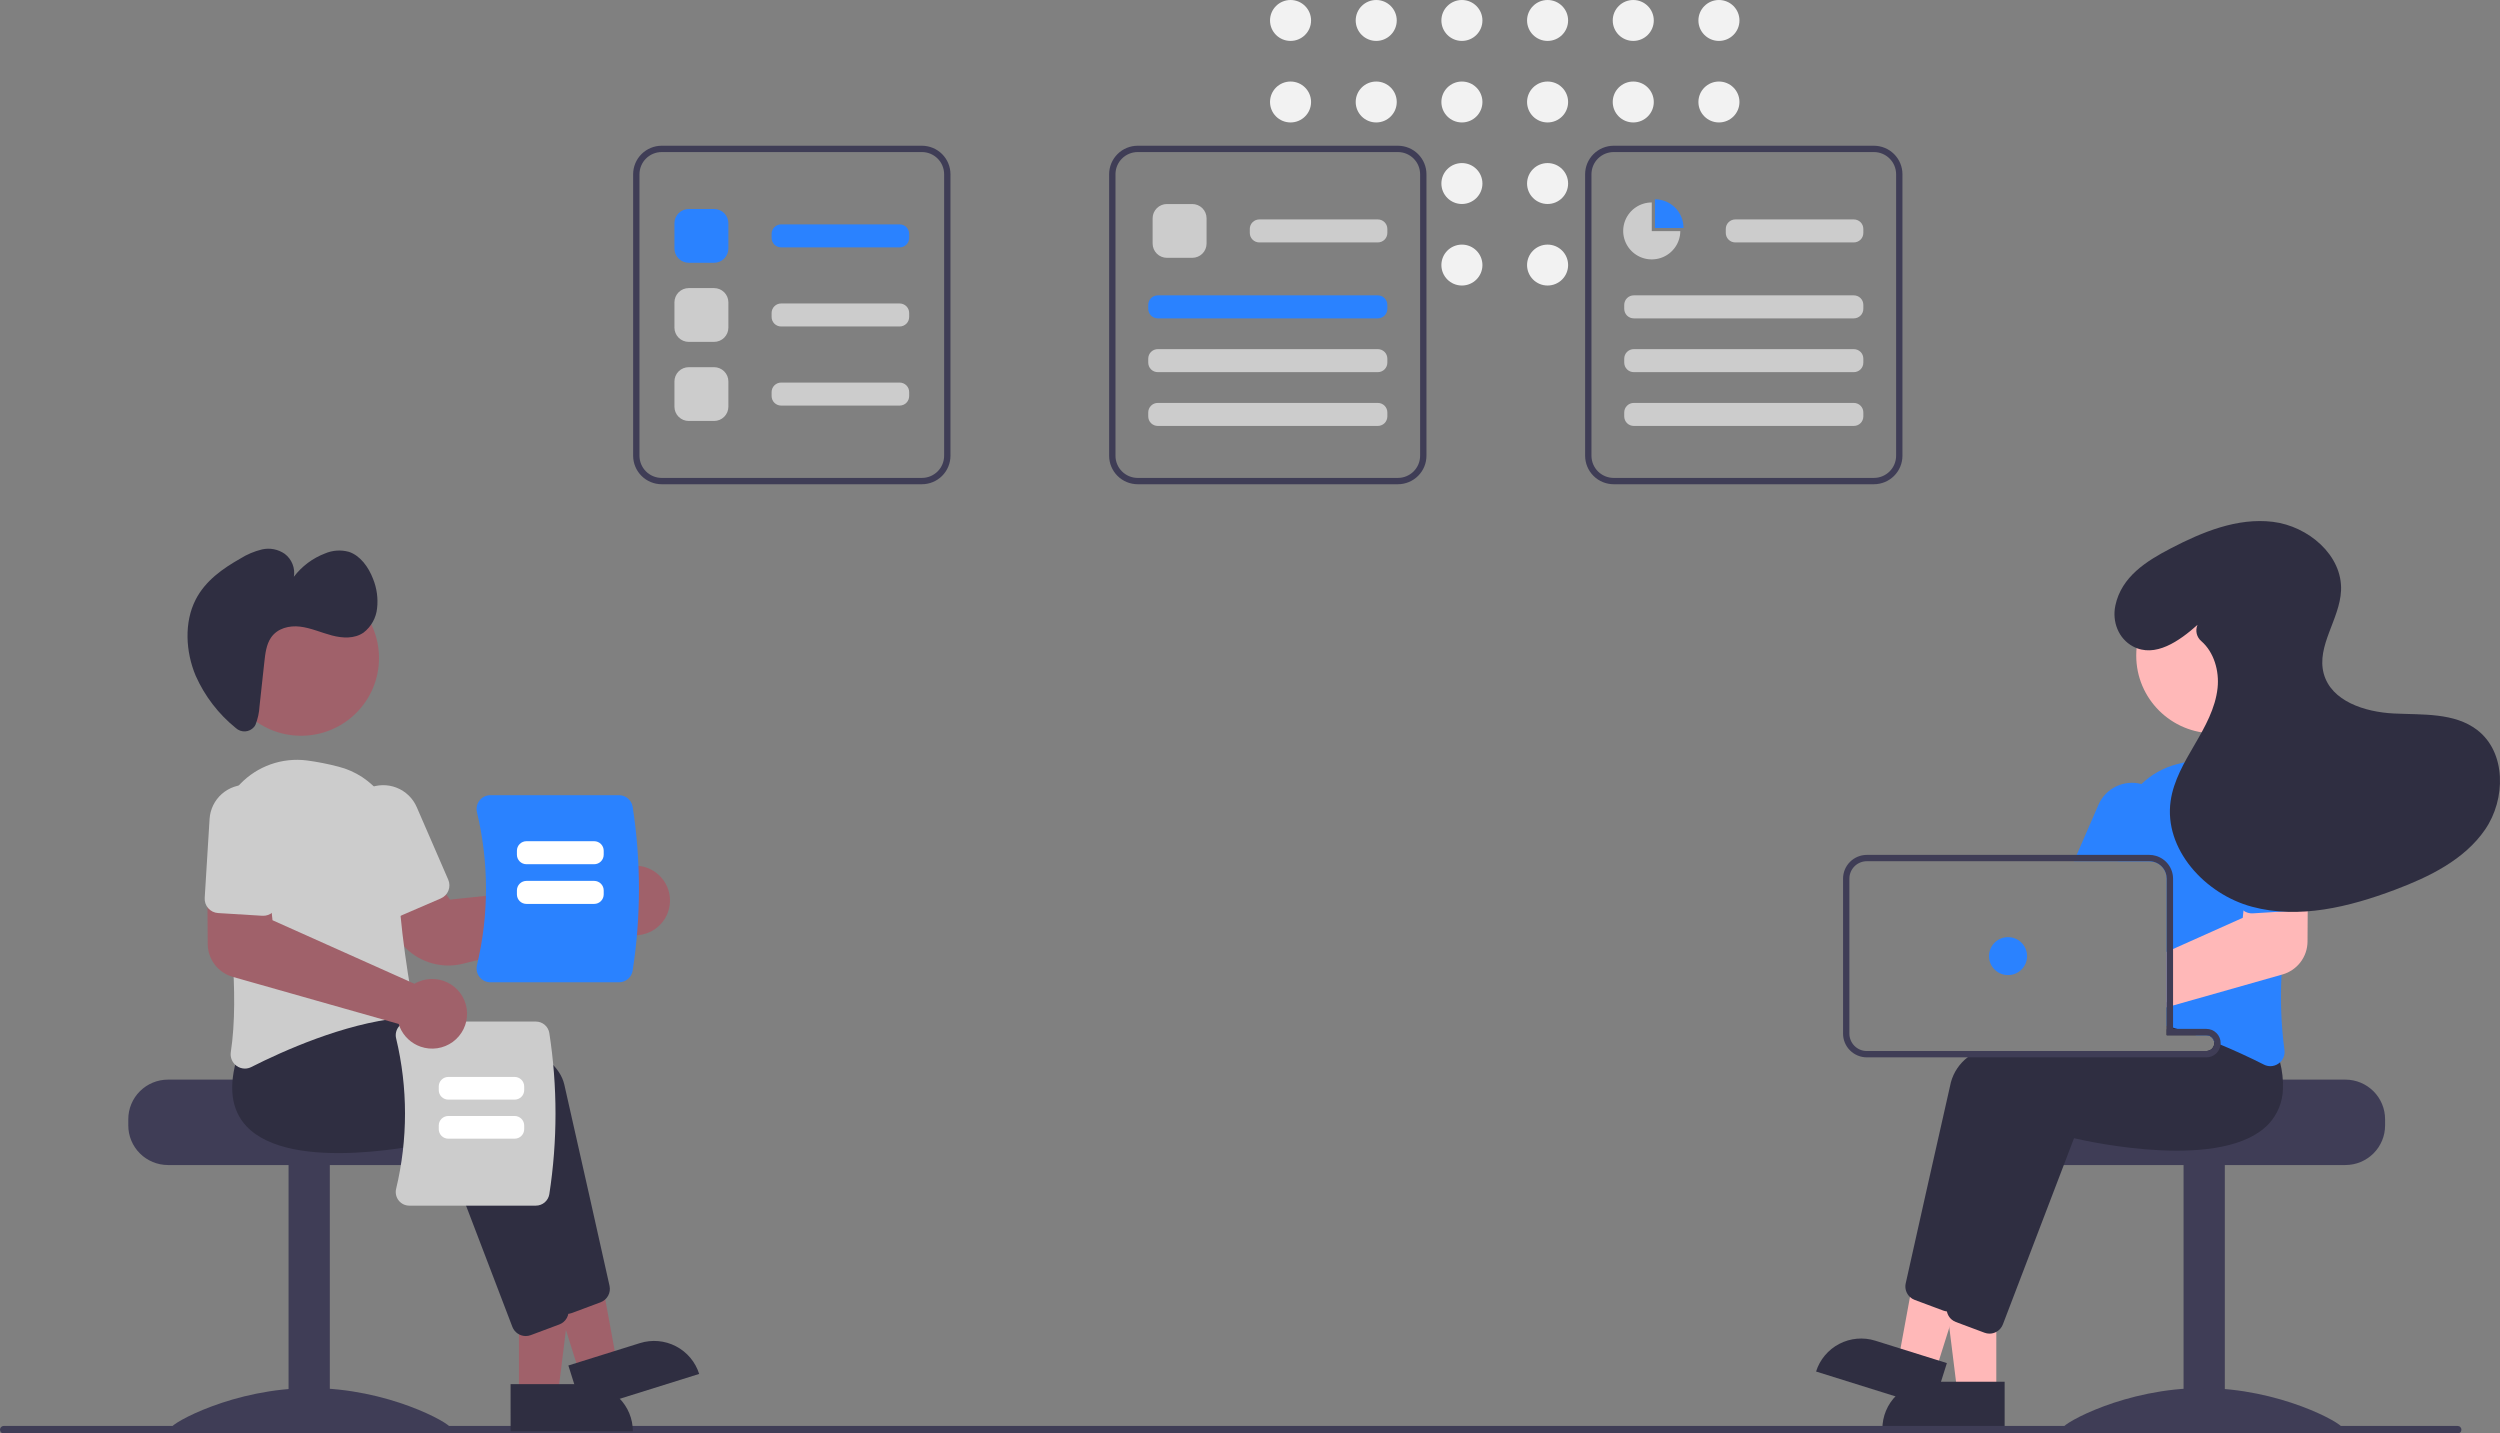 <svg width="218" height="125" viewBox="0 0 218 125" fill="none" xmlns="http://www.w3.org/2000/svg">
<rect x="0" y="0" width="218" height="125" fill="#808080" stroke="none"/>
<g id="undraw_meeting_re_i53h 1" clip-path="url(#clip0_28_775)">
<path id="Vector" d="M112.536 3.568C113.524 3.568 114.325 2.769 114.325 1.784C114.325 0.799 113.524 0 112.536 0C111.547 0 110.746 0.799 110.746 1.784C110.746 2.769 111.547 3.568 112.536 3.568Z" fill="#F2F2F2"/>
<path id="Vector_2" d="M112.536 10.678C113.524 10.678 114.325 9.88 114.325 8.894C114.325 7.909 113.524 7.11 112.536 7.11C111.547 7.11 110.746 7.909 110.746 8.894C110.746 9.88 111.547 10.678 112.536 10.678Z" fill="#F2F2F2"/>
<path id="Vector_3" d="M120.007 3.568C120.995 3.568 121.796 2.769 121.796 1.784C121.796 0.799 120.995 0 120.007 0C119.019 0 118.217 0.799 118.217 1.784C118.217 2.769 119.019 3.568 120.007 3.568Z" fill="#F2F2F2"/>
<path id="Vector_4" d="M120.007 10.678C120.995 10.678 121.796 9.88 121.796 8.894C121.796 7.909 120.995 7.11 120.007 7.11C119.019 7.11 118.217 7.909 118.217 8.894C118.217 9.88 119.019 10.678 120.007 10.678Z" fill="#F2F2F2"/>
<path id="Vector_5" d="M127.478 3.568C128.466 3.568 129.268 2.769 129.268 1.784C129.268 0.799 128.466 0 127.478 0C126.49 0 125.689 0.799 125.689 1.784C125.689 2.769 126.49 3.568 127.478 3.568Z" fill="#F2F2F2"/>
<path id="Vector_6" d="M127.478 10.678C128.466 10.678 129.268 9.88 129.268 8.894C129.268 7.909 128.466 7.11 127.478 7.11C126.49 7.11 125.689 7.909 125.689 8.894C125.689 9.88 126.49 10.678 127.478 10.678Z" fill="#F2F2F2"/>
<path id="Vector_7" d="M127.478 17.788C128.466 17.788 129.268 16.989 129.268 16.004C129.268 15.018 128.466 14.22 127.478 14.22C126.49 14.22 125.689 15.018 125.689 16.004C125.689 16.989 126.49 17.788 127.478 17.788Z" fill="#F2F2F2"/>
<path id="Vector_8" d="M127.478 24.898C128.466 24.898 129.268 24.099 129.268 23.114C129.268 22.129 128.466 21.33 127.478 21.33C126.49 21.33 125.689 22.129 125.689 23.114C125.689 24.099 126.49 24.898 127.478 24.898Z" fill="#F2F2F2"/>
<path id="Vector_9" d="M134.949 3.568C135.938 3.568 136.739 2.769 136.739 1.784C136.739 0.799 135.938 0 134.949 0C133.961 0 133.16 0.799 133.16 1.784C133.16 2.769 133.961 3.568 134.949 3.568Z" fill="#F2F2F2"/>
<path id="Vector_10" d="M134.949 10.678C135.938 10.678 136.739 9.88 136.739 8.894C136.739 7.909 135.938 7.11 134.949 7.11C133.961 7.11 133.16 7.909 133.16 8.894C133.16 9.88 133.961 10.678 134.949 10.678Z" fill="#F2F2F2"/>
<path id="Vector_11" d="M134.949 17.788C135.938 17.788 136.739 16.989 136.739 16.004C136.739 15.018 135.938 14.22 134.949 14.22C133.961 14.22 133.16 15.018 133.16 16.004C133.16 16.989 133.961 17.788 134.949 17.788Z" fill="#F2F2F2"/>
<path id="Vector_12" d="M134.949 24.898C135.938 24.898 136.739 24.099 136.739 23.114C136.739 22.129 135.938 21.33 134.949 21.33C133.961 21.33 133.16 22.129 133.16 23.114C133.16 24.099 133.961 24.898 134.949 24.898Z" fill="#F2F2F2"/>
<path id="Vector_13" d="M142.42 3.568C143.409 3.568 144.21 2.769 144.21 1.784C144.21 0.799 143.409 0 142.42 0C141.432 0 140.631 0.799 140.631 1.784C140.631 2.769 141.432 3.568 142.42 3.568Z" fill="#F2F2F2"/>
<path id="Vector_14" d="M142.42 10.678C143.409 10.678 144.21 9.88 144.21 8.894C144.21 7.909 143.409 7.11 142.42 7.11C141.432 7.11 140.631 7.909 140.631 8.894C140.631 9.88 141.432 10.678 142.42 10.678Z" fill="#F2F2F2"/>
<path id="Vector_15" d="M149.892 3.568C150.88 3.568 151.681 2.769 151.681 1.784C151.681 0.799 150.88 0 149.892 0C148.903 0 148.102 0.799 148.102 1.784C148.102 2.769 148.903 3.568 149.892 3.568Z" fill="#F2F2F2"/>
<path id="Vector_16" d="M149.892 10.678C150.88 10.678 151.681 9.88 151.681 8.894C151.681 7.909 150.88 7.11 149.892 7.11C148.903 7.11 148.102 7.909 148.102 8.894C148.102 9.88 148.903 10.678 149.892 10.678Z" fill="#F2F2F2"/>
<path id="Vector_17" d="M204.521 94.143H191.236C191.236 94.523 177.544 94.832 177.544 94.832C177.329 94.994 177.133 95.179 176.96 95.384C176.44 96.002 176.156 96.784 176.158 97.591V98.143C176.158 99.057 176.523 99.934 177.171 100.581C177.82 101.227 178.699 101.591 179.617 101.591H204.521C205.438 101.59 206.317 101.227 206.965 100.58C207.614 99.934 207.979 99.057 207.979 98.143V97.591C207.978 96.677 207.613 95.8 206.965 95.154C206.317 94.508 205.437 94.144 204.521 94.143Z" fill="#3F3D56"/>
<path id="Vector_18" d="M194.004 101.454H190.407V124.627H194.004V101.454Z" fill="#3F3D56"/>
<path id="Vector_19" d="M204.242 124.501C204.242 124.889 198.791 124.651 192.067 124.651C185.343 124.651 179.892 124.889 179.892 124.501C179.892 124.114 185.343 121.041 192.067 121.041C198.791 121.041 204.242 124.114 204.242 124.501Z" fill="#3F3D56"/>
<path id="Vector_20" d="M174.078 121.454L170.686 121.454L169.072 108.408L174.079 108.408L174.078 121.454Z" fill="#FFB8B8"/>
<path id="Vector_21" d="M168.263 120.487H174.805V124.594H164.143C164.143 123.505 164.577 122.46 165.35 121.69C166.122 120.92 167.17 120.487 168.263 120.487Z" fill="#2F2E41"/>
<path id="Vector_22" d="M168.783 119.566L165.546 118.554L167.924 105.625L172.701 107.12L168.783 119.566Z" fill="#FFB8B8"/>
<path id="Vector_23" d="M163.524 116.908L169.767 118.861L168.533 122.78L158.361 119.597C158.522 119.083 158.785 118.605 159.132 118.191C159.479 117.778 159.904 117.436 160.384 117.187C160.863 116.937 161.387 116.784 161.926 116.736C162.465 116.688 163.008 116.747 163.524 116.908Z" fill="#2F2E41"/>
<path id="Vector_24" d="M195.435 91.882C195.357 91.224 195.216 90.576 195.015 89.945L194.381 89.15L192.732 87.087L192.66 87.09C192.538 87.095 192.032 87.123 191.249 87.183H191.24C190.756 87.222 190.164 87.272 189.491 87.335C189.314 87.355 189.129 87.371 188.938 87.39V90.27H192.397C192.565 90.271 192.727 90.332 192.853 90.442C192.98 90.553 193.061 90.706 193.083 90.872C193.086 90.902 193.089 90.93 193.089 90.96C193.089 91.143 193.016 91.318 192.886 91.448C192.756 91.577 192.58 91.65 192.397 91.65H172.308C172.052 91.819 171.806 92.003 171.572 92.201C170.864 92.748 170.354 93.509 170.119 94.37C168.946 99.512 166.807 109.101 166.176 111.918C166.13 112.13 166.14 112.351 166.206 112.558C166.271 112.765 166.39 112.951 166.549 113.099C166.667 113.208 166.805 113.293 166.956 113.35L169.452 114.282C169.555 114.32 169.662 114.345 169.77 114.357C169.784 114.357 169.795 114.359 169.809 114.359C169.835 114.362 169.861 114.363 169.886 114.362C170.139 114.361 170.385 114.284 170.593 114.142C170.801 113.999 170.961 113.797 171.051 113.562L173.022 108.409L176.057 100.464L177.258 97.322C178.65 97.647 190.327 100.224 194.237 96.072C194.623 95.663 194.927 95.185 195.134 94.662C195.463 93.774 195.566 92.819 195.435 91.882Z" fill="#2F2E41"/>
<path id="Vector_25" d="M198.822 92.632C198.761 92.386 198.692 92.132 198.612 91.876L196.329 89.018L196.257 89.02C196.113 89.029 195.43 89.064 194.381 89.15C193.191 89.249 191.528 89.409 189.66 89.66C189.605 89.666 189.547 89.674 189.491 89.682C189.309 89.707 189.123 89.732 188.938 89.76V90.27H192.397C192.565 90.27 192.727 90.331 192.853 90.442C192.98 90.553 193.061 90.705 193.083 90.871C193.086 90.902 193.089 90.929 193.089 90.96C193.089 91.143 193.016 91.318 192.886 91.447C192.756 91.577 192.58 91.649 192.397 91.649H180.172C179.638 91.823 179.123 92.005 178.631 92.201C176.046 93.222 174.112 94.56 173.716 96.3C173.583 96.885 173.437 97.528 173.282 98.212C172.706 100.756 172.006 103.87 171.372 106.701V106.704C171.242 107.288 171.112 107.857 170.988 108.408C170.459 110.781 170.011 112.792 169.773 113.849C169.767 113.879 169.762 113.907 169.756 113.937V113.942C169.729 114.156 169.755 114.373 169.834 114.574L169.837 114.577V114.58C169.913 114.772 170.037 114.942 170.196 115.073C170.303 115.161 170.424 115.231 170.553 115.28L173.049 116.213C173.188 116.265 173.335 116.292 173.484 116.293C173.692 116.293 173.896 116.241 174.079 116.141C174.34 116 174.542 115.77 174.649 115.493L180.022 101.434L180.855 99.252C182.247 99.578 193.924 102.152 197.834 98.003C198.607 97.169 199.047 96.083 199.074 94.949C199.101 94.168 199.016 93.388 198.822 92.632Z" fill="#2F2E41"/>
<path id="Vector_26" d="M198.515 68.295C198.471 68.242 198.424 68.19 198.374 68.14C197.637 67.368 196.727 66.78 195.718 66.426C194.71 66.072 193.631 65.96 192.571 66.101C191.647 66.222 190.731 66.402 189.829 66.639C188.664 66.938 187.598 67.534 186.735 68.369C186.063 69.019 185.534 69.8 185.181 70.665C184.828 71.529 184.659 72.457 184.685 73.39C184.696 73.768 184.699 74.154 184.693 74.546C184.693 74.728 184.69 74.913 184.688 75.097H187.416C187.534 75.097 187.652 75.111 187.768 75.139C188.1 75.218 188.397 75.407 188.609 75.675C188.822 75.942 188.937 76.273 188.938 76.615V89.448C189.123 89.501 189.309 89.553 189.491 89.608C189.55 89.628 189.605 89.644 189.66 89.661C189.724 89.68 189.787 89.699 189.848 89.719C190.41 89.892 190.959 90.076 191.495 90.27H192.397C192.565 90.271 192.727 90.332 192.854 90.442C192.98 90.553 193.061 90.706 193.083 90.872C193.271 90.946 193.454 91.021 193.634 91.095C194.273 91.36 194.879 91.625 195.435 91.881C196.185 92.224 196.852 92.549 197.411 92.833C197.587 92.922 197.781 92.97 197.978 92.971C198.237 92.97 198.489 92.887 198.698 92.734C198.741 92.702 198.782 92.668 198.822 92.632C198.97 92.493 199.082 92.321 199.148 92.13C199.214 91.938 199.232 91.734 199.201 91.534C198.916 89.367 198.832 87.178 198.952 84.996C199.03 83.161 199.196 81.28 199.412 79.462C199.528 78.477 199.658 77.511 199.793 76.582C199.923 75.693 200.062 74.841 200.197 74.035C200.375 73.014 200.316 71.965 200.024 70.97C199.733 69.975 199.216 69.06 198.515 68.295Z" fill="#2A82FF"/>
<path id="Vector_27" d="M187.173 68.521C187.031 68.46 186.885 68.409 186.735 68.369C185.998 68.171 185.214 68.244 184.526 68.575C183.838 68.905 183.292 69.472 182.989 70.17L181.088 74.546L180.85 75.097H187.416C187.534 75.097 187.652 75.111 187.767 75.139L187.989 74.628L188.83 72.692C189.164 71.919 189.177 71.046 188.867 70.264C188.556 69.483 187.947 68.855 187.173 68.521Z" fill="#2A82FF"/>
<path id="Vector_28" d="M193.076 63.948C196.83 63.948 199.873 60.914 199.873 57.172C199.873 53.43 196.83 50.397 193.076 50.397C189.323 50.397 186.28 53.43 186.28 57.172C186.28 60.914 189.323 63.948 193.076 63.948Z" fill="#FFB8B8"/>
<path id="Vector_29" d="M199.793 76.582L195.914 76.686L195.632 79.404L195.568 80.033L189.491 82.753L188.938 83.001V87.837L189.491 87.68L191.24 87.183H191.249L198.952 84.996L199.041 84.971C199.663 84.792 200.211 84.417 200.603 83.903C200.995 83.388 201.21 82.761 201.216 82.115L201.235 78.907L201.252 76.543L199.793 76.582Z" fill="#FFB8B8"/>
<path id="Vector_30" d="M201.055 71.208C201.029 70.792 200.922 70.385 200.739 70.011C200.555 69.636 200.3 69.302 199.987 69.025C199.354 68.468 198.526 68.184 197.683 68.236C196.841 68.287 196.053 68.67 195.494 69.301C194.935 69.931 194.65 70.757 194.702 71.597L195.125 78.483C195.137 78.664 195.188 78.84 195.275 79C195.363 79.159 195.484 79.297 195.631 79.404C195.865 79.578 196.154 79.663 196.445 79.644L199.411 79.462L200.311 79.407C200.475 79.399 200.635 79.358 200.782 79.286C200.93 79.215 201.061 79.114 201.169 78.99C201.192 78.964 201.214 78.936 201.235 78.907C201.411 78.673 201.497 78.383 201.478 78.091L201.055 71.208Z" fill="#2A82FF"/>
<path id="Vector_31" d="M189.848 89.719H189.491V89.683C189.309 89.708 189.123 89.733 188.938 89.76V90.27H191.495C190.958 90.077 190.409 89.894 189.848 89.719ZM189.848 89.719H189.491V89.683C189.309 89.708 189.123 89.733 188.938 89.76V90.27H191.495C190.958 90.077 190.409 89.894 189.848 89.719ZM192.397 89.719H189.491V76.615C189.49 76.166 189.343 75.73 189.072 75.372C188.801 75.014 188.421 74.753 187.989 74.629C187.803 74.573 187.61 74.545 187.416 74.546H162.789C162.239 74.547 161.711 74.765 161.322 75.153C160.933 75.54 160.714 76.066 160.714 76.615V90.133C160.714 90.681 160.932 91.207 161.322 91.595C161.711 91.983 162.238 92.201 162.789 92.202H192.397C192.703 92.201 192.999 92.088 193.227 91.884C193.455 91.68 193.6 91.399 193.634 91.095C193.639 91.05 193.642 91.005 193.642 90.96C193.642 90.631 193.51 90.316 193.277 90.083C193.043 89.85 192.727 89.719 192.397 89.719ZM193.089 90.96C193.089 91.143 193.016 91.319 192.886 91.448C192.756 91.577 192.58 91.65 192.397 91.65H162.789C162.385 91.65 161.998 91.49 161.713 91.205C161.428 90.921 161.267 90.535 161.267 90.133V76.615C161.267 76.213 161.428 75.827 161.713 75.542C161.998 75.258 162.385 75.098 162.789 75.098H187.416C187.534 75.097 187.652 75.111 187.767 75.139C188.1 75.218 188.397 75.407 188.609 75.675C188.822 75.942 188.937 76.274 188.938 76.615V90.27H192.397C192.565 90.271 192.727 90.332 192.853 90.442C192.98 90.553 193.061 90.706 193.083 90.872C193.086 90.902 193.089 90.93 193.089 90.96ZM189.848 89.719H189.491V89.683C189.309 89.708 189.123 89.733 188.938 89.76V90.27H191.495C190.958 90.077 190.409 89.894 189.848 89.719Z" fill="#3F3D56"/>
<path id="Vector_32" d="M175.102 85.029C176.019 85.029 176.762 84.288 176.762 83.374C176.762 82.46 176.019 81.719 175.102 81.719C174.185 81.719 173.441 82.46 173.441 83.374C173.441 84.288 174.185 85.029 175.102 85.029Z" fill="#2A82FF"/>
<path id="Vector_33" d="M191.625 54.484C190.047 55.89 187.93 57.399 185.997 56.369C184.728 55.692 184.163 54.209 184.459 52.805C184.992 50.28 187.182 48.916 189.302 47.813C192.057 46.38 195.098 45.129 198.184 45.502C201.27 45.875 204.285 48.417 204.139 51.512C204.022 54.002 201.983 56.324 202.628 58.732C203.278 61.155 206.228 62.093 208.741 62.216C211.253 62.339 214.019 62.126 216.013 63.656C218.555 65.608 218.515 69.69 216.704 72.332C214.894 74.974 211.838 76.46 208.835 77.591C204.857 79.088 200.485 80.17 196.379 79.069C192.272 77.968 188.678 74.041 189.28 69.844C189.534 68.072 190.47 66.481 191.372 64.933C192.275 63.385 193.183 61.77 193.373 59.99C193.531 58.506 193.058 56.868 191.96 55.912C191.761 55.746 191.621 55.521 191.558 55.27C191.496 55.018 191.515 54.754 191.612 54.514L191.625 54.484Z" fill="#2F2E41"/>
<path id="Vector_34" d="M0.329 125H214.308C214.395 125 214.479 124.965 214.541 124.904C214.603 124.842 214.637 124.758 214.637 124.671C214.637 124.584 214.603 124.501 214.541 124.439C214.479 124.377 214.395 124.343 214.308 124.343H0.329C0.286 124.343 0.243 124.351 0.203 124.368C0.163 124.384 0.127 124.408 0.096 124.439C0.065 124.469 0.041 124.505 0.024 124.545C0.008 124.585 -0.001 124.628 -0.001 124.671C-0.001 124.714 0.008 124.757 0.024 124.797C0.041 124.837 0.065 124.873 0.096 124.904C0.127 124.934 0.163 124.959 0.203 124.975C0.243 124.991 0.286 125 0.329 125Z" fill="#3F3D56"/>
<path id="Vector_35" d="M11.187 97.591V98.143C11.188 99.057 11.553 99.934 12.201 100.58C12.85 101.227 13.729 101.59 14.646 101.591H39.55C40.467 101.591 41.347 101.227 41.996 100.581C42.644 99.934 43.009 99.057 43.009 98.143V97.591C43.011 96.784 42.727 96.002 42.206 95.384C42.033 95.179 41.838 94.994 41.623 94.832C41.623 94.832 27.931 94.523 27.931 94.143H14.646C13.729 94.144 12.85 94.508 12.202 95.154C11.553 95.8 11.189 96.677 11.187 97.591Z" fill="#3F3D56"/>
<path id="Vector_36" d="M25.163 124.628H28.76L28.76 101.455H25.163L25.163 124.628Z" fill="#3F3D56"/>
<path id="Vector_37" d="M14.924 124.501C14.924 124.889 20.375 124.651 27.1 124.651C33.824 124.651 39.275 124.889 39.275 124.501C39.275 124.114 33.824 121.041 27.1 121.041C20.375 121.041 14.924 124.114 14.924 124.501Z" fill="#3F3D56"/>
<path id="Vector_38" d="M45.25 121.664H48.643L50.257 108.618L45.25 108.618L45.25 121.664Z" fill="#A0616A"/>
<path id="Vector_39" d="M55.185 124.804L44.524 124.804L44.523 120.697L51.066 120.697C52.158 120.697 53.206 121.13 53.979 121.9C54.751 122.67 55.185 123.714 55.185 124.804Z" fill="#2F2E41"/>
<path id="Vector_40" d="M50.546 119.776L53.783 118.764L51.405 105.835L46.628 107.33L50.546 119.776Z" fill="#A0616A"/>
<path id="Vector_41" d="M60.968 119.807L50.796 122.989L49.562 119.071L55.805 117.118C56.847 116.792 57.977 116.892 58.945 117.396C59.913 117.9 60.641 118.767 60.968 119.807Z" fill="#2F2E41"/>
<path id="Vector_42" d="M48.276 113.772L42.071 97.531C40.678 97.857 29.003 100.433 25.092 96.282C23.752 94.859 23.491 92.798 24.315 90.155L26.597 87.296L26.668 87.3C27.531 87.345 47.819 88.479 49.209 94.579C50.382 99.723 52.523 109.312 53.152 112.129C53.215 112.421 53.172 112.726 53.029 112.988C52.886 113.251 52.653 113.453 52.373 113.559L49.877 114.492C49.738 114.544 49.591 114.571 49.442 114.571C49.19 114.571 48.943 114.494 48.735 114.352C48.527 114.209 48.367 114.007 48.276 113.772Z" fill="#2F2E41"/>
<path id="Vector_43" d="M44.679 115.703L38.473 99.463C37.081 99.788 25.405 102.364 21.495 98.213C20.155 96.79 19.893 94.729 20.718 92.087L23 89.228L23.071 89.231C23.934 89.277 44.221 90.41 45.612 96.511C46.785 101.655 48.926 111.244 49.555 114.061C49.618 114.353 49.575 114.657 49.432 114.92C49.289 115.182 49.056 115.385 48.776 115.491L46.28 116.424C46.141 116.476 45.994 116.503 45.845 116.503C45.593 116.503 45.346 116.426 45.138 116.283C44.93 116.141 44.77 115.938 44.679 115.703Z" fill="#2F2E41"/>
<path id="Vector_44" d="M39.097 84.194C38.177 84.194 37.273 83.955 36.474 83.502C35.674 83.049 35.006 82.396 34.536 81.609L32.565 78.28L37.249 75.727L39.238 78.446L52.734 77.029C52.8 76.91 52.874 76.797 52.956 76.688C53.215 76.349 53.542 76.067 53.918 75.862C54.293 75.657 54.708 75.533 55.134 75.498C55.563 75.462 55.994 75.517 56.4 75.66C56.805 75.803 57.175 76.032 57.484 76.329C57.981 76.804 58.301 77.432 58.395 78.111C58.488 78.79 58.349 79.481 57.999 80.071C57.78 80.439 57.486 80.756 57.135 81.003C56.785 81.249 56.386 81.419 55.965 81.501C55.544 81.583 55.11 81.576 54.692 81.479C54.275 81.382 53.882 81.199 53.54 80.94C53.461 80.88 53.385 80.815 53.312 80.747L40.386 84.033C39.965 84.14 39.532 84.194 39.097 84.194Z" fill="#A0616A"/>
<path id="Vector_45" d="M20.63 92.944C20.443 92.81 20.297 92.627 20.209 92.415C20.12 92.204 20.092 91.972 20.127 91.745C20.897 86.684 20.011 79.436 19.132 74.246C18.952 73.192 19.022 72.112 19.337 71.091C19.651 70.07 20.201 69.136 20.942 68.365C21.683 67.593 22.596 67.006 23.605 66.649C24.616 66.293 25.695 66.177 26.758 66.311C27.683 66.433 28.599 66.613 29.501 66.85C31 67.226 32.325 68.1 33.259 69.326C34.194 70.553 34.682 72.06 34.643 73.6C34.512 78.608 35.532 84.857 35.976 87.311C36.007 87.48 36.002 87.653 35.962 87.819C35.922 87.986 35.849 88.143 35.746 88.28C35.645 88.415 35.516 88.528 35.368 88.611C35.221 88.694 35.058 88.746 34.889 88.762C29.961 89.264 24.647 91.66 21.918 93.043C21.743 93.133 21.549 93.181 21.351 93.181C21.092 93.18 20.839 93.097 20.63 92.944Z" fill="#CCCCCC"/>
<path id="Vector_46" d="M33.932 79.892C33.78 79.833 33.641 79.743 33.523 79.63C33.406 79.516 33.312 79.381 33.247 79.231L30.499 72.902C30.333 72.519 30.244 72.108 30.237 71.691C30.23 71.275 30.305 70.861 30.459 70.473C30.613 70.085 30.842 69.732 31.133 69.432C31.424 69.133 31.771 68.893 32.154 68.728C32.538 68.562 32.951 68.474 33.369 68.467C33.787 68.461 34.202 68.536 34.591 68.69C34.98 68.844 35.334 69.072 35.634 69.362C35.934 69.653 36.174 69.999 36.34 70.382L39.088 76.711C39.219 77.013 39.224 77.354 39.102 77.66C38.981 77.966 38.743 78.212 38.44 78.343L34.885 79.877C34.735 79.942 34.573 79.977 34.41 79.98C34.246 79.983 34.084 79.953 33.932 79.892Z" fill="#CCCCCC"/>
<path id="Vector_47" d="M26.253 64.158C30.006 64.158 33.049 61.124 33.049 57.382C33.049 53.64 30.006 50.606 26.253 50.606C22.499 50.606 19.456 53.64 19.456 57.382C19.456 61.124 22.499 64.158 26.253 64.158Z" fill="#A0616A"/>
<path id="Vector_48" d="M22.145 63.401C22.049 63.512 21.931 63.602 21.799 63.667C21.668 63.732 21.524 63.769 21.377 63.778C21.23 63.786 21.083 63.765 20.945 63.716C20.806 63.667 20.679 63.59 20.571 63.491C19.055 62.268 17.853 60.703 17.064 58.926C16.181 56.826 16.051 54.264 17.057 52.296C17.907 50.632 19.433 49.573 20.956 48.708C21.54 48.341 22.18 48.071 22.851 47.909C23.19 47.833 23.541 47.827 23.882 47.894C24.223 47.961 24.546 48.098 24.831 48.297C25.133 48.526 25.366 48.833 25.506 49.184C25.647 49.535 25.688 49.918 25.627 50.291C26.324 49.376 27.263 48.673 28.339 48.262C29 47.978 29.737 47.929 30.43 48.122C31.408 48.448 32.132 49.432 32.535 50.491C32.861 51.301 32.98 52.179 32.882 53.046C32.84 53.46 32.713 53.862 32.51 54.225C32.307 54.589 32.032 54.908 31.701 55.163C30.903 55.712 29.875 55.656 28.947 55.413C28.019 55.17 27.118 54.758 26.174 54.643C25.23 54.528 24.183 54.777 23.621 55.617C23.224 56.208 23.131 56.987 23.05 57.73L22.63 61.591C22.6 62.144 22.481 62.688 22.276 63.202C22.242 63.274 22.198 63.341 22.145 63.401Z" fill="#2F2E41"/>
<path id="Vector_49" d="M46.727 105.132H35.694C35.516 105.133 35.339 105.093 35.178 105.015C35.017 104.937 34.876 104.824 34.766 104.683C34.653 104.541 34.575 104.375 34.536 104.198C34.497 104.021 34.499 103.838 34.543 103.661C35.575 99.352 35.575 94.86 34.543 90.551C34.499 90.375 34.497 90.191 34.536 90.014C34.575 89.837 34.653 89.671 34.766 89.529C34.876 89.388 35.017 89.275 35.178 89.197C35.339 89.12 35.516 89.079 35.694 89.08H46.727C47.01 89.081 47.282 89.181 47.497 89.363C47.711 89.545 47.854 89.797 47.9 90.075C48.62 94.735 48.62 99.477 47.9 104.137C47.854 104.415 47.711 104.667 47.497 104.849C47.282 105.031 47.01 105.132 46.727 105.132Z" fill="#CCCCCC"/>
<path id="Vector_50" d="M38.26 95.06V94.737C38.26 94.517 38.347 94.307 38.503 94.152C38.659 93.997 38.87 93.909 39.09 93.909H44.879C45.099 93.909 45.31 93.997 45.466 94.152C45.622 94.307 45.709 94.517 45.71 94.737V95.06C45.709 95.279 45.622 95.49 45.466 95.645C45.31 95.8 45.099 95.887 44.879 95.888H39.09C38.87 95.887 38.659 95.8 38.503 95.645C38.347 95.49 38.26 95.279 38.26 95.06Z" fill="white"/>
<path id="Vector_51" d="M38.26 98.466V98.142C38.26 97.923 38.347 97.712 38.503 97.557C38.659 97.402 38.87 97.315 39.09 97.314H44.879C45.099 97.315 45.31 97.402 45.466 97.557C45.622 97.712 45.709 97.923 45.71 98.142V98.466C45.709 98.685 45.622 98.895 45.466 99.05C45.31 99.206 45.099 99.293 44.879 99.293H39.09C38.87 99.293 38.659 99.206 38.503 99.05C38.347 98.895 38.26 98.685 38.26 98.466Z" fill="white"/>
<path id="Vector_52" d="M41.819 85.2C41.704 85.055 41.624 84.886 41.585 84.706C41.545 84.526 41.548 84.34 41.592 84.161C42.641 79.78 42.641 75.215 41.592 70.835C41.548 70.656 41.545 70.469 41.585 70.289C41.624 70.109 41.704 69.94 41.819 69.796C41.931 69.653 42.074 69.538 42.238 69.459C42.401 69.38 42.581 69.339 42.762 69.34H53.977C54.263 69.34 54.54 69.442 54.759 69.627C54.977 69.813 55.122 70.069 55.168 70.351C55.9 75.088 55.9 79.908 55.168 84.644C55.122 84.926 54.977 85.183 54.759 85.368C54.54 85.553 54.263 85.655 53.977 85.656H42.762C42.581 85.656 42.401 85.615 42.238 85.536C42.074 85.457 41.931 85.342 41.819 85.2Z" fill="#2A82FF"/>
<path id="Vector_53" d="M51.813 75.36H45.905C45.685 75.36 45.474 75.273 45.318 75.118C45.163 74.962 45.075 74.752 45.075 74.533V74.181C45.075 73.962 45.163 73.751 45.318 73.596C45.474 73.441 45.685 73.354 45.905 73.353H51.813C52.033 73.354 52.244 73.441 52.399 73.596C52.555 73.751 52.643 73.962 52.643 74.181V74.533C52.643 74.752 52.555 74.962 52.399 75.118C52.244 75.273 52.033 75.36 51.813 75.36Z" fill="white"/>
<path id="Vector_54" d="M51.813 78.821H45.905C45.685 78.821 45.474 78.734 45.318 78.579C45.163 78.423 45.075 78.213 45.075 77.993V77.642C45.075 77.423 45.163 77.212 45.318 77.057C45.474 76.902 45.685 76.815 45.905 76.814H51.813C52.033 76.815 52.244 76.902 52.399 77.057C52.555 77.212 52.643 77.423 52.643 77.642V77.993C52.643 78.213 52.555 78.423 52.399 78.579C52.244 78.734 52.033 78.821 51.813 78.821Z" fill="white"/>
<path id="Vector_55" d="M36.673 91.269C36.269 91.128 35.899 90.904 35.588 90.611C35.276 90.319 35.03 89.964 34.865 89.57C34.827 89.478 34.794 89.384 34.766 89.289L20.288 85.18C19.666 85.001 19.118 84.627 18.726 84.113C18.334 83.599 18.119 82.972 18.113 82.327L18.077 76.754L23.414 76.896L23.762 80.244L36.142 85.785C36.258 85.716 36.38 85.654 36.505 85.602C36.961 85.411 37.457 85.334 37.949 85.377C38.442 85.42 38.916 85.582 39.332 85.849C39.748 86.116 40.092 86.48 40.336 86.909C40.579 87.338 40.714 87.82 40.728 88.313C40.743 88.806 40.637 89.295 40.42 89.737C40.202 90.18 39.88 90.564 39.481 90.855C39.082 91.146 38.618 91.335 38.128 91.408C37.639 91.48 37.14 91.432 36.673 91.269Z" fill="#A0616A"/>
<path id="Vector_56" d="M18.16 79.201C18.052 79.079 17.968 78.937 17.915 78.782C17.862 78.628 17.84 78.465 17.85 78.302L18.275 71.418C18.3 71.002 18.407 70.595 18.59 70.22C18.773 69.845 19.028 69.51 19.342 69.233C19.655 68.957 20.02 68.744 20.415 68.609C20.811 68.473 21.229 68.416 21.647 68.442C22.064 68.467 22.473 68.575 22.849 68.758C23.224 68.941 23.56 69.196 23.837 69.509C24.114 69.821 24.326 70.186 24.462 70.58C24.597 70.975 24.653 71.392 24.627 71.808L24.203 78.692C24.182 79.02 24.031 79.327 23.784 79.545C23.537 79.763 23.213 79.874 22.883 79.855L19.017 79.618C18.854 79.608 18.694 79.566 18.547 79.495C18.4 79.423 18.268 79.323 18.16 79.201Z" fill="#CCCCCC"/>
<path id="Vector_57" d="M80.391 42.226H57.7C57.04 42.225 56.407 41.964 55.94 41.498C55.473 41.033 55.211 40.401 55.21 39.743V15.191C55.211 14.533 55.473 13.902 55.94 13.436C56.407 12.971 57.04 12.709 57.7 12.708H80.391C81.051 12.709 81.684 12.971 82.151 13.436C82.618 13.902 82.88 14.533 82.881 15.191V39.743C82.88 40.401 82.618 41.033 82.151 41.498C81.684 41.964 81.051 42.225 80.391 42.226ZM57.7 13.26C57.187 13.26 56.694 13.464 56.331 13.826C55.968 14.188 55.764 14.679 55.763 15.191V39.743C55.764 40.255 55.968 40.746 56.331 41.108C56.694 41.47 57.187 41.674 57.7 41.674H80.391C80.904 41.674 81.396 41.47 81.76 41.108C82.123 40.746 82.327 40.255 82.328 39.743V15.191C82.327 14.679 82.123 14.188 81.76 13.826C81.396 13.464 80.904 13.26 80.391 13.26H57.7Z" fill="#3F3D56"/>
<path id="Vector_58" d="M121.897 42.226H99.207C98.546 42.225 97.913 41.964 97.447 41.498C96.98 41.033 96.717 40.401 96.716 39.743V15.191C96.717 14.533 96.98 13.902 97.447 13.436C97.913 12.971 98.546 12.709 99.207 12.708H121.897C122.557 12.709 123.19 12.971 123.657 13.436C124.124 13.902 124.387 14.533 124.387 15.191V39.743C124.387 40.401 124.124 41.033 123.657 41.498C123.19 41.964 122.557 42.225 121.897 42.226ZM99.207 13.26C98.693 13.26 98.201 13.464 97.838 13.826C97.475 14.188 97.27 14.679 97.27 15.191V39.743C97.27 40.255 97.475 40.746 97.838 41.108C98.201 41.47 98.693 41.674 99.207 41.674H121.897C122.411 41.674 122.903 41.47 123.266 41.108C123.629 40.746 123.833 40.255 123.834 39.743V15.191C123.833 14.679 123.629 14.188 123.266 13.826C122.903 13.464 122.411 13.26 121.897 13.26H99.207Z" fill="#3F3D56"/>
<path id="Vector_59" d="M62.27 22.914H60.056C59.726 22.914 59.41 22.783 59.176 22.55C58.943 22.318 58.812 22.002 58.811 21.673V19.466C58.812 19.137 58.943 18.821 59.176 18.589C59.41 18.356 59.726 18.225 60.056 18.225H62.27C62.6 18.225 62.917 18.356 63.15 18.589C63.384 18.821 63.515 19.137 63.515 19.466V21.673C63.515 22.002 63.384 22.318 63.15 22.55C62.917 22.783 62.6 22.914 62.27 22.914Z" fill="#2A82FF"/>
<path id="Vector_60" d="M62.27 29.812H60.056C59.726 29.811 59.41 29.681 59.176 29.448C58.943 29.215 58.812 28.9 58.811 28.57V26.363C58.812 26.034 58.943 25.719 59.176 25.486C59.41 25.253 59.726 25.122 60.056 25.122H62.27C62.6 25.122 62.917 25.253 63.15 25.486C63.384 25.719 63.515 26.034 63.515 26.363V28.57C63.515 28.9 63.384 29.215 63.15 29.448C62.917 29.681 62.6 29.811 62.27 29.812Z" fill="#CCCCCC"/>
<path id="Vector_61" d="M78.449 21.573H68.114C67.894 21.573 67.683 21.486 67.528 21.33C67.372 21.175 67.284 20.965 67.284 20.745V20.394C67.284 20.175 67.372 19.964 67.528 19.809C67.683 19.654 67.894 19.567 68.114 19.566H78.449C78.669 19.567 78.88 19.654 79.036 19.809C79.192 19.964 79.279 20.175 79.279 20.394V20.745C79.279 20.965 79.192 21.175 79.036 21.33C78.88 21.486 78.669 21.573 78.449 21.573Z" fill="#2A82FF"/>
<path id="Vector_62" d="M103.967 22.482H101.754C101.424 22.481 101.107 22.351 100.874 22.118C100.64 21.885 100.509 21.57 100.509 21.24V19.033C100.509 18.704 100.64 18.389 100.874 18.156C101.107 17.923 101.424 17.792 101.754 17.792H103.967C104.298 17.792 104.614 17.923 104.848 18.156C105.081 18.389 105.212 18.704 105.213 19.033V21.24C105.212 21.57 105.081 21.885 104.848 22.118C104.614 22.351 104.298 22.481 103.967 22.482Z" fill="#CCCCCC"/>
<path id="Vector_63" d="M120.147 21.14H109.812C109.592 21.14 109.381 21.053 109.225 20.898C109.069 20.743 108.982 20.532 108.982 20.313V19.961C108.982 19.742 109.069 19.532 109.225 19.377C109.381 19.221 109.592 19.134 109.812 19.134H120.147C120.367 19.134 120.578 19.221 120.734 19.377C120.889 19.532 120.977 19.742 120.977 19.961V20.313C120.977 20.532 120.889 20.743 120.734 20.898C120.578 21.053 120.367 21.14 120.147 21.14Z" fill="#CCCCCC"/>
<path id="Vector_64" d="M120.147 27.762H100.957C100.737 27.761 100.526 27.674 100.37 27.519C100.215 27.364 100.127 27.153 100.127 26.934V26.582C100.127 26.363 100.215 26.153 100.37 25.997C100.526 25.842 100.737 25.755 100.957 25.755H120.147C120.367 25.755 120.578 25.842 120.733 25.997C120.889 26.153 120.977 26.363 120.977 26.582V26.934C120.977 27.153 120.889 27.364 120.733 27.519C120.578 27.674 120.367 27.761 120.147 27.762Z" fill="#2A82FF"/>
<path id="Vector_65" d="M120.147 32.451H100.957C100.737 32.451 100.526 32.364 100.37 32.208C100.215 32.053 100.127 31.843 100.127 31.623V31.272C100.127 31.052 100.215 30.842 100.37 30.687C100.526 30.532 100.737 30.445 100.957 30.444H120.147C120.367 30.445 120.578 30.532 120.733 30.687C120.889 30.842 120.977 31.052 120.977 31.272V31.623C120.977 31.843 120.889 32.053 120.733 32.208C120.578 32.364 120.367 32.451 120.147 32.451Z" fill="#CCCCCC"/>
<path id="Vector_66" d="M120.147 37.141H100.957C100.737 37.141 100.526 37.054 100.37 36.899C100.215 36.744 100.127 36.533 100.127 36.314V35.962C100.127 35.743 100.215 35.533 100.37 35.377C100.526 35.222 100.737 35.135 100.957 35.135H120.147C120.367 35.135 120.578 35.222 120.733 35.377C120.889 35.533 120.977 35.743 120.977 35.962V36.314C120.977 36.533 120.889 36.744 120.733 36.899C120.578 37.054 120.367 37.141 120.147 37.141Z" fill="#CCCCCC"/>
<path id="Vector_67" d="M163.404 42.226H140.713C140.053 42.225 139.42 41.964 138.953 41.498C138.486 41.033 138.224 40.401 138.223 39.743V15.191C138.224 14.533 138.486 13.902 138.953 13.436C139.42 12.971 140.053 12.709 140.713 12.708H163.404C164.064 12.709 164.697 12.971 165.164 13.436C165.631 13.902 165.893 14.533 165.894 15.191V39.743C165.893 40.401 165.631 41.033 165.164 41.498C164.697 41.964 164.064 42.225 163.404 42.226ZM140.713 13.26C140.2 13.26 139.707 13.464 139.344 13.826C138.981 14.188 138.777 14.679 138.776 15.191V39.743C138.777 40.255 138.981 40.746 139.344 41.108C139.707 41.47 140.2 41.674 140.713 41.674H163.404C163.917 41.674 164.409 41.47 164.773 41.108C165.136 40.746 165.34 40.255 165.341 39.743V15.191C165.34 14.679 165.136 14.188 164.773 13.826C164.409 13.464 163.917 13.26 163.404 13.26H140.713Z" fill="#3F3D56"/>
<path id="Vector_68" d="M161.653 21.14H151.318C151.098 21.14 150.887 21.053 150.732 20.898C150.576 20.743 150.488 20.532 150.488 20.313V19.961C150.488 19.742 150.576 19.532 150.732 19.377C150.887 19.221 151.098 19.134 151.318 19.134H161.653C161.873 19.134 162.084 19.221 162.24 19.377C162.396 19.532 162.483 19.742 162.483 19.961V20.313C162.483 20.532 162.396 20.743 162.24 20.898C162.084 21.053 161.873 21.14 161.653 21.14Z" fill="#CCCCCC"/>
<path id="Vector_69" d="M161.653 27.762H142.464C142.244 27.761 142.033 27.674 141.877 27.519C141.721 27.364 141.634 27.153 141.633 26.934V26.582C141.634 26.363 141.721 26.153 141.877 25.997C142.033 25.842 142.244 25.755 142.464 25.755H161.653C161.873 25.755 162.084 25.842 162.24 25.997C162.396 26.153 162.483 26.363 162.483 26.582V26.934C162.483 27.153 162.396 27.364 162.24 27.519C162.084 27.674 161.873 27.761 161.653 27.762Z" fill="#CCCCCC"/>
<path id="Vector_70" d="M161.653 32.451H142.464C142.244 32.451 142.033 32.364 141.877 32.208C141.721 32.053 141.634 31.843 141.633 31.623V31.272C141.634 31.052 141.721 30.842 141.877 30.687C142.033 30.532 142.244 30.445 142.464 30.444H161.653C161.873 30.445 162.084 30.532 162.24 30.687C162.396 30.842 162.483 31.052 162.483 31.272V31.623C162.483 31.843 162.396 32.053 162.24 32.208C162.084 32.364 161.873 32.451 161.653 32.451Z" fill="#CCCCCC"/>
<path id="Vector_71" d="M161.653 37.141H142.464C142.244 37.141 142.033 37.054 141.877 36.899C141.721 36.744 141.634 36.533 141.633 36.314V35.962C141.634 35.743 141.721 35.533 141.877 35.377C142.033 35.222 142.244 35.135 142.464 35.135H161.653C161.873 35.135 162.084 35.222 162.24 35.377C162.396 35.533 162.483 35.743 162.483 35.962V36.314C162.483 36.533 162.396 36.744 162.24 36.899C162.084 37.054 161.873 37.141 161.653 37.141Z" fill="#CCCCCC"/>
<path id="Vector_72" d="M78.449 28.47H68.114C67.894 28.469 67.683 28.382 67.528 28.227C67.372 28.072 67.284 27.861 67.284 27.642V27.291C67.284 27.071 67.372 26.861 67.528 26.706C67.683 26.55 67.894 26.463 68.114 26.463H78.449C78.669 26.463 78.88 26.55 79.036 26.706C79.192 26.861 79.279 27.071 79.279 27.291V27.642C79.279 27.861 79.192 28.072 79.036 28.227C78.88 28.382 78.669 28.469 78.449 28.47Z" fill="#CCCCCC"/>
<path id="Vector_73" d="M62.27 36.708H60.056C59.726 36.708 59.41 36.577 59.176 36.344C58.943 36.112 58.812 35.796 58.811 35.467V33.26C58.812 32.931 58.943 32.615 59.176 32.383C59.41 32.15 59.726 32.019 60.056 32.019H62.27C62.6 32.019 62.917 32.15 63.15 32.383C63.384 32.615 63.515 32.931 63.515 33.26V35.467C63.515 35.796 63.384 36.112 63.15 36.344C62.917 36.577 62.6 36.708 62.27 36.708Z" fill="#CCCCCC"/>
<path id="Vector_74" d="M78.449 35.367H68.114C67.894 35.367 67.683 35.279 67.528 35.124C67.372 34.969 67.284 34.759 67.284 34.539V34.188C67.284 33.968 67.372 33.758 67.528 33.603C67.683 33.448 67.894 33.361 68.114 33.36H78.449C78.669 33.361 78.88 33.448 79.036 33.603C79.192 33.758 79.279 33.968 79.279 34.188V34.539C79.279 34.759 79.192 34.969 79.036 35.124C78.88 35.279 78.669 35.367 78.449 35.367Z" fill="#CCCCCC"/>
<path id="Vector_75" d="M146.8 19.881C146.8 19.874 146.801 19.868 146.801 19.862C146.801 19.536 146.737 19.213 146.611 18.912C146.486 18.61 146.303 18.337 146.072 18.106C145.84 17.876 145.566 17.693 145.264 17.568C144.961 17.443 144.638 17.379 144.311 17.379V19.881H146.8Z" fill="#2A82FF"/>
<path id="Vector_76" d="M144.034 20.156V17.654C143.542 17.654 143.061 17.799 142.652 18.071C142.243 18.343 141.923 18.73 141.734 19.182C141.545 19.635 141.495 20.133 141.589 20.614C141.683 21.095 141.919 21.538 142.265 21.886C142.611 22.234 143.053 22.472 143.535 22.57C144.017 22.668 144.517 22.621 144.973 22.436C145.428 22.251 145.818 21.936 146.094 21.53C146.37 21.125 146.52 20.646 146.523 20.156H144.034Z" fill="#CCCCCC"/>
</g>
<defs>
<clipPath id="clip0_28_775">
<rect width="218" height="125" fill="white"/>
</clipPath>
</defs>
</svg>
